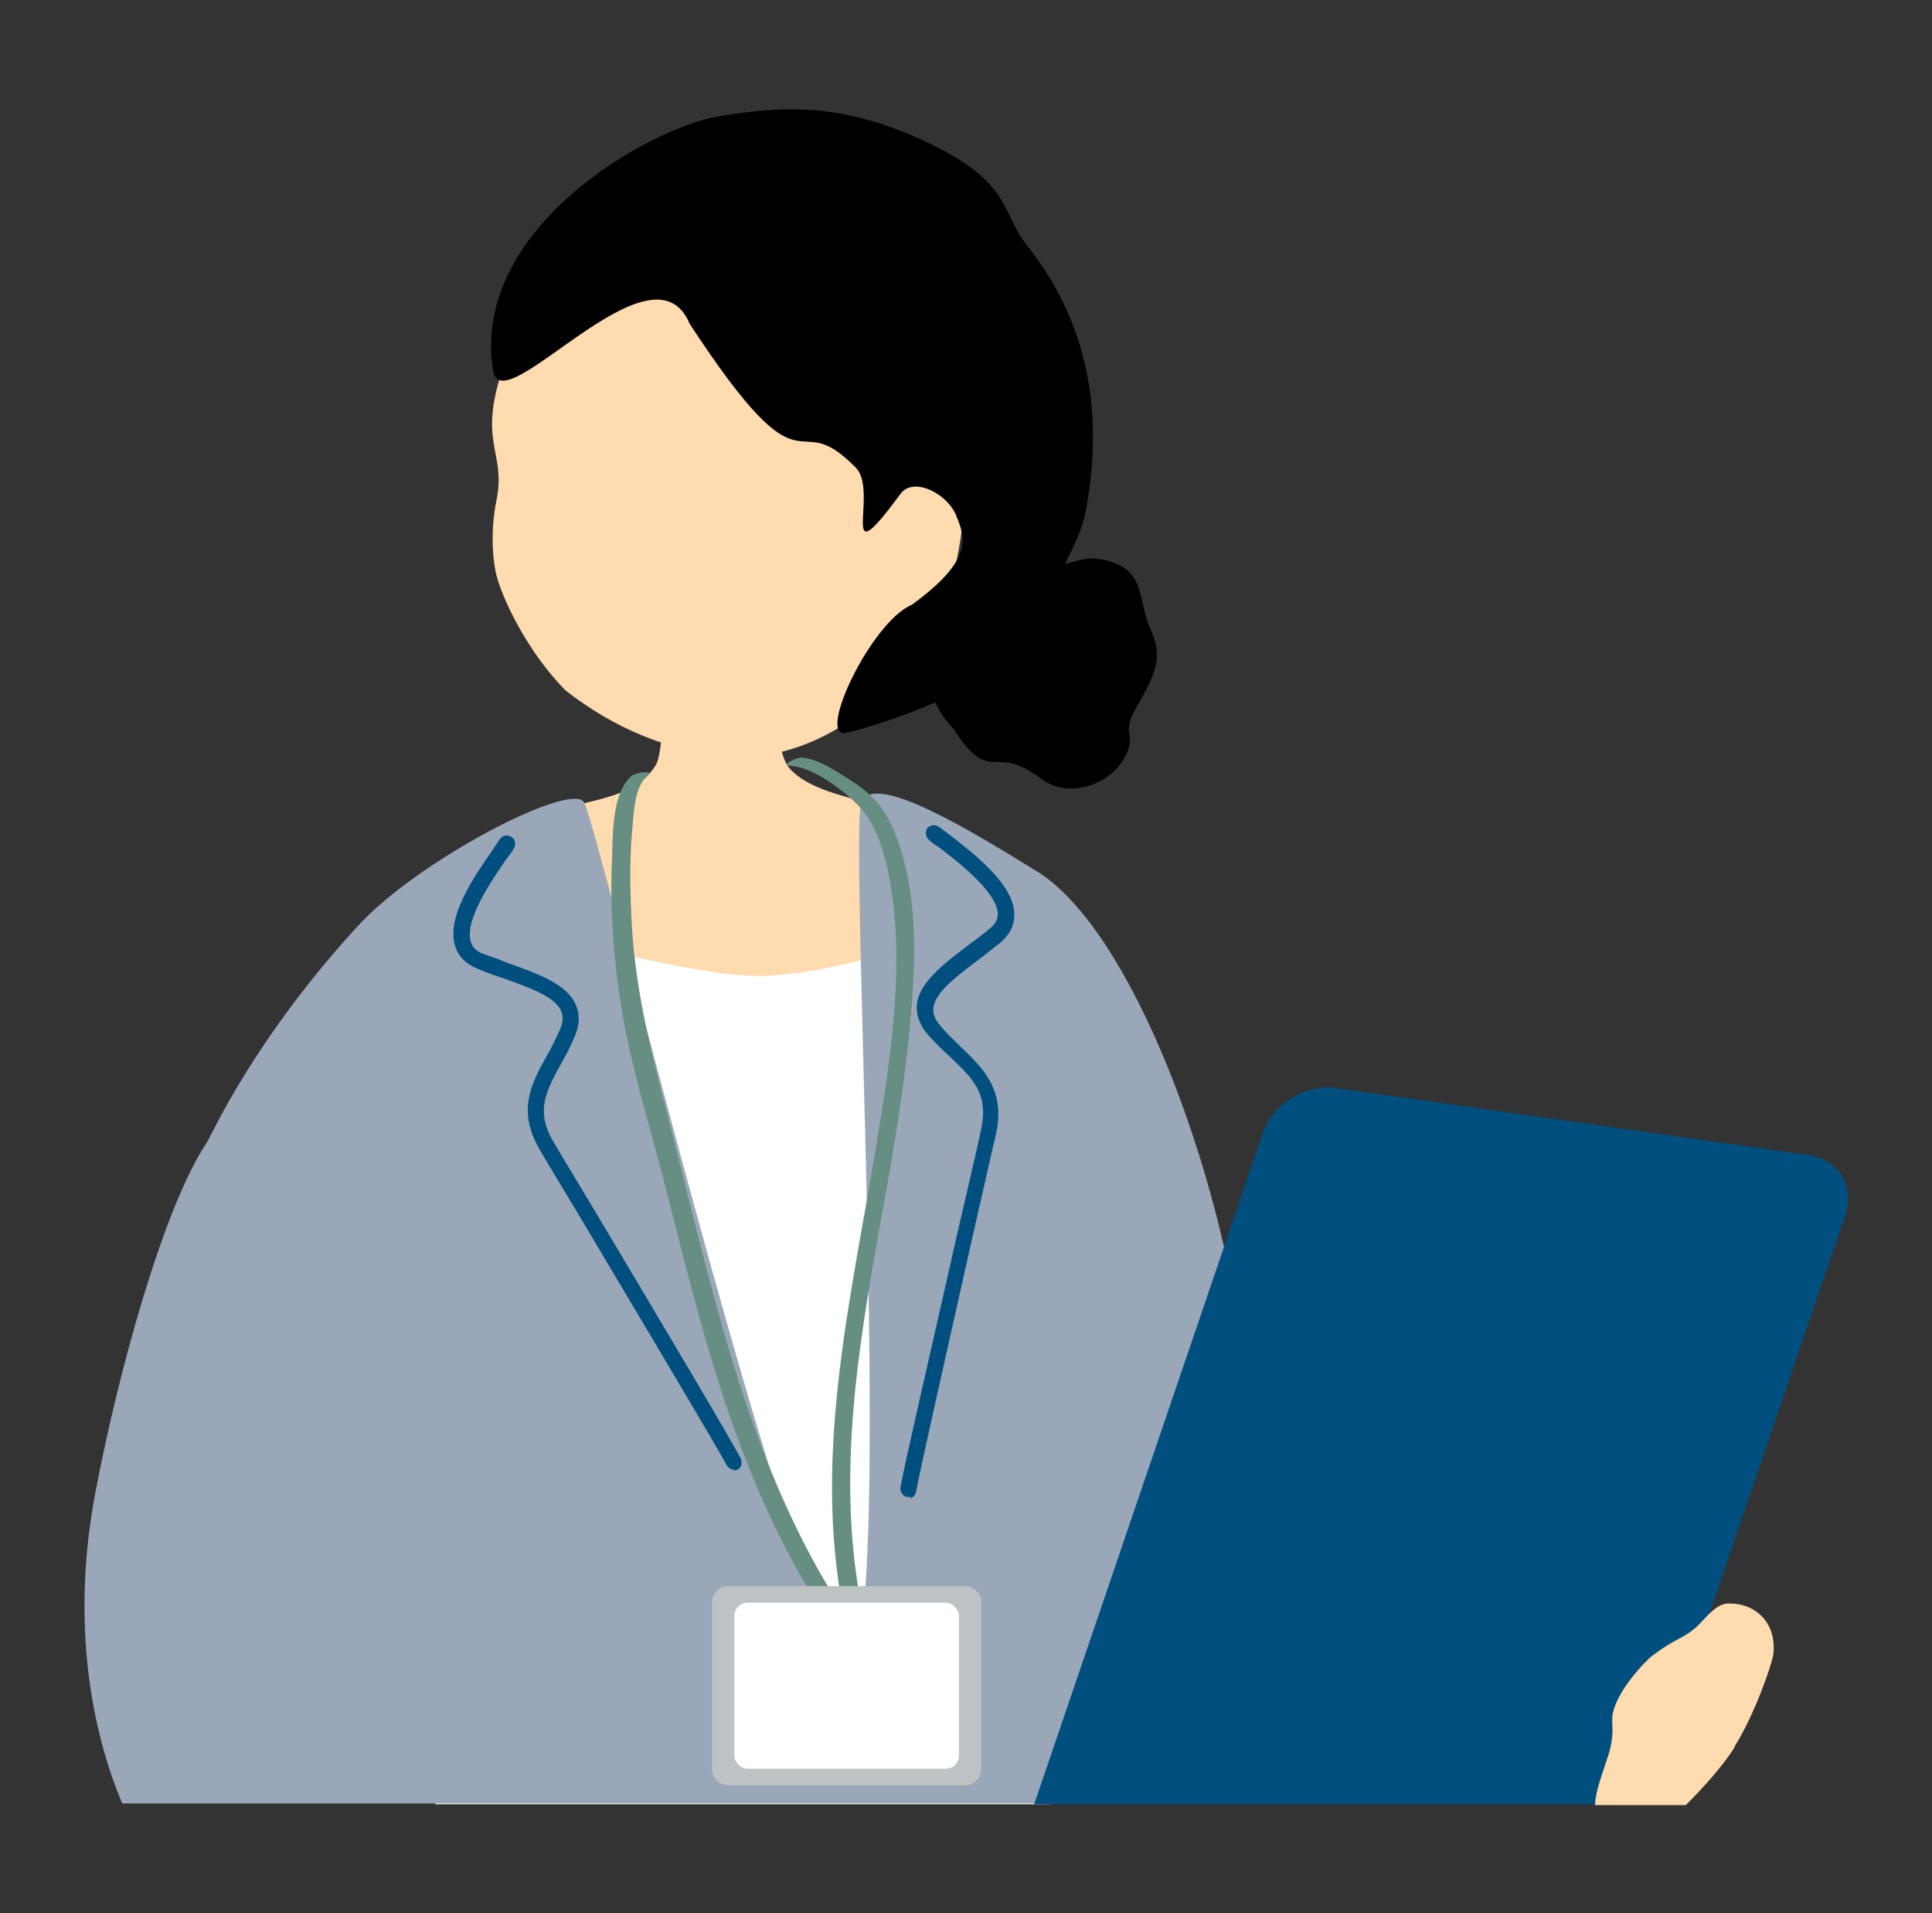 <?xml version="1.0" encoding="UTF-8"?>
<svg xmlns="http://www.w3.org/2000/svg" version="1.1" viewBox="0 0 233.9 231.6">
  <rect x="0" y="0" width="233.9" height="231.6" fill="#333333" stroke="none"/>
  <defs>
    <style>
      .cls-1 {
        fill: #ffdbb0;
      }

      .cls-2 {
        fill: #678e83;
      }

      .cls-3 {
        fill: #bdc3c4;
      }

      .cls-4 {
        fill: #fff;
      }

      .cls-5 {
        fill: #9aa7b9;
      }

      .cls-6 {
        fill: #004f7f;
      }
    </style>
  </defs>
  <!-- Generator: Adobe Illustrator 28.7.1, SVG Export Plug-In . SVG Version: 1.2.0 Build 142)  -->
  <g>
    <g id="_レイヤー_2" data-name="レイヤー_2">
      <g>
        <g>
          <path class="cls-1" d="M93.9,77.7c-.9,0-12.3.8-13.3.7-.4,1.8,0,12.1-1.2,14.2-2.9,4.9-10.8,4.1-14.4,6.6-3.9,2.7-8.3,8.2-7.8,12.8,0,6.3.6,29.6.8,31.7,1.7,14.2,27.9,14.2,33.7,14,22-.8,37.4-7.4,37.9-28.2-1.1-8.7-7.5-21.4-18.2-30.1-2.8-2.3-12.6-2.5-15.9-6.5-2.1-2.6-1.7-14-1.7-15.2Z"/>
          <path class="cls-4" d="M120.8,192.1c-.8-12.9,1.9-47.4,1.7-58.8-.2-11.4-2.7-20.3-10.5-18.8-7.8,1.5-11,3-18.7,3.6-7.8.6-23.7-4.5-30.3-4.9-5.9,2-8.9,58-10.3,105.2h74.4c-3.2-12.3-6-22.4-6.2-26.3Z"/>
          <g>
            <path class="cls-5" d="M188,211.9c-1.7-20.9-34.9-27.6-37.4-47.6-2.9-23-13.5-51.2-24.7-58.6-8.4-5.2-19.9-12.2-21.6-8.7-1.6,3.4,4.1,103.3-1.6,103.7-5.7.4-30.4-101.1-32-103.6-1.6-2.5-19.9,6.9-27.3,14.9-12.6,13.7-17.8,25.4-18.3,26.2-5.4,8-10.9,28.5-13.5,42.2-2.8,14.4-1.1,27.7,3.2,37.9h168.8c3-1.3,4.8-3.2,4.5-6.5Z"/>
            <path class="cls-6" d="M88.9,177.9c-.4,0-.7-.2-.9-.5-1.1-2.1-9.7-16.5-16-27.1-3.2-5.4-5.9-9.8-6.7-11.2-2.7-4.7-1-7.9.9-11.3.6-1,1.1-2.1,1.6-3.2.4-.9.4-1.6.1-2.3-.8-1.7-3.9-2.8-7.3-4-.9-.3-1.8-.6-2.7-1-1.5-.6-2.4-1.5-2.8-2.8-1.1-3.5,2.3-8.4,4.6-11.7.3-.5.6-.9.8-1.2.3-.5.9-.6,1.4-.3.5.3.6.9.3,1.4-.2.4-.5.8-.9,1.3-1.8,2.6-5.1,7.4-4.3,10,.2.7.7,1.2,1.6,1.5.9.3,1.8.6,2.7,1,3.9,1.4,7.3,2.6,8.4,5.1.5,1.1.5,2.4-.1,3.8-.5,1.2-1.1,2.4-1.7,3.4-1.8,3.3-3.1,5.7-.9,9.4.8,1.4,3.5,5.8,6.7,11.2,6.3,10.6,14.9,25,16,27.2.2.5,0,1.1-.4,1.3-.1,0-.3.1-.5.1Z"/>
            <path class="cls-6" d="M110.2,181.4c.3-.1.6-.4.7-.8.4-2.3,4.1-18.7,6.8-30.7,1.4-6.1,2.5-11.1,2.9-12.7,1.1-5.3-1.5-7.8-4.3-10.5-.8-.8-1.7-1.6-2.5-2.6-.6-.7-.9-1.4-.8-2.1.2-1.9,2.9-3.9,5.7-6,.8-.6,1.5-1.2,2.3-1.8,1.2-1,1.8-2.1,1.8-3.5,0-3.6-4.8-7.3-7.9-9.7-.4-.3-.8-.6-1.2-.9-.4-.3-1-.3-1.4.1-.3.4-.3,1,.1,1.4.3.3.7.6,1.2.9,2.5,1.9,7.1,5.5,7.2,8.1,0,.7-.3,1.3-1.1,1.9-.7.6-1.5,1.2-2.2,1.7-3.3,2.5-6.2,4.7-6.5,7.4-.1,1.2.3,2.4,1.3,3.6.9,1,1.8,1.9,2.7,2.7,2.7,2.6,4.7,4.4,3.8,8.7-.3,1.6-1.5,6.6-2.9,12.7-2.7,12-6.5,28.4-6.9,30.8,0,.5.3,1,.8,1.1.2,0,.3,0,.5,0Z"/>
          </g>
          <g>
            <path class="cls-2" d="M76.6,93.8c-2.5,2-2.4,7-2.5,9.9-.3,6.4.2,12.9,1.3,19.3,1.3,7.3,3.6,14.4,5.4,21.6,2,7.9,4,15.9,6.5,23.7,2.9,8.9,6.5,17.6,11.5,25.6.4.6,2.4-.2,2.2-.6-10.7-17.3-14.8-37.4-19.8-56.8-2.1-8.1-4.2-15.9-4.7-24.4-.2-3.7-.3-7.5,0-11.2.2-1.8.2-5.7,1.9-7,.9-.7-1.3-.4-1.7-.1h0Z"/>
            <path class="cls-2" d="M95.6,92.7c2.7.1,6.3,2.8,8.1,4.6,2.7,2.5,3.8,7.4,4.3,11,1.4,9.9-.3,20.5-1.9,30.3-3.2,19.3-8,38.7-3.6,58.3.1.6,2.3,0,2.2-.6-3.7-16.3-.9-32.7,2-48.9,1.5-8.2,2.9-16.4,3.6-24.7.6-7.4.8-15-2-22-1.2-2.9-2.7-4.6-5.4-6.3-1.6-1-3.9-2.6-5.9-2.7-.6,0-2.5.9-1.4,1h0Z"/>
            <g>
              <path class="cls-3" d="M88.1,192h28.8c1,0,1.9.9,1.9,1.9v20.3c0,1-.9,1.9-1.9,1.9h-28.8c-1,0-1.9-.9-1.9-1.9v-20.3c0-1,.9-1.9,1.9-1.9Z"/>
              <rect class="cls-4" x="88.9" y="194" width="27.2" height="20.1" rx="1.6" ry="1.6"/>
            </g>
          </g>
        </g>
        <g>
          <path d="M115.6,88.5c4.5,6.7,4.6,1.3,10.5,5.8,3.2,2.4,8.1.8,10-2.5,1.8-3.3-.7-2.4,1.6-6.4s3.1-5.9,1.6-9.2c-1.5-3.3-.6-6.7-4.5-8.1-3.9-1.4-5.2.7-7.5.2-2.3-.5-4.8-2.2-7.3,2-2.5,4.2-6.3,4.7-6.4,7.6,0,2.9-2.8,5.6,2.1,10.6Z"/>
          <path class="cls-1" d="M111.2,78.9c-6.4,9.2-15.5,13.2-22.8,12.7-7.3-.6-14-3.4-19.9-8-4.7-4.7-7.9-11.5-8.5-14.4-.5-2.6-.5-5.7.1-8.6,1.4-6.8-3.4-7,2.5-20.4,1.8-4.1,12.4-22.6,32.2-22.1,17.4.4,29.8,41.8,16.3,61Z"/>
          <path d="M83.5,39.2c-4.5-10.8-22.7,12.2-23.8,5.7-2.8-17.3,19-29.4,27.2-30.8,8.7-1.5,16.2-1.5,26.5,3.7,9.1,4.6,7.8,8,11,12,8.2,10.3,9,22,7,32.3-.9,4.7-7.6,15.8-13.4,20.4-2.2,1.8-10.8,5.1-15.5,6.2-3.8.9,2.9-13.4,7.9-15.5,7.4-5.4,6.5-8,5.4-10.7-1-2.7-5.2-4.9-6.8-2.7-7.8,10.6-2.5-.3-5.4-3.2-7.8-8-5.5,4.9-20.1-17.4Z"/>
        </g>
        <path class="cls-6" d="M223.4,147.1c1.2-3.5-.8-6.8-4.5-7.3l-57.2-8.1c-3.6-.5-7.6,1.9-8.8,5.4l-27.7,81.3h73.9l24.3-71.3Z"/>
        <path class="cls-1" d="M210,211.4c2.3-3.6,4.5-9.8,4.7-11.2.4-3.9-2.3-6.2-5.5-6.1-1.6,0-3.1,2.3-4,3-1.7,1.4-2.4,1.2-5.4,3.5-2.1,2-4.3,4.9-4.6,7.1-.1,1.1.3,2.3-.5,4.8-.9,2.8-1.5,4.2-1.6,6h11c2.2-2.2,4.6-4.9,5.9-7Z"/>
      </g>
    </g>
  </g>
</svg>